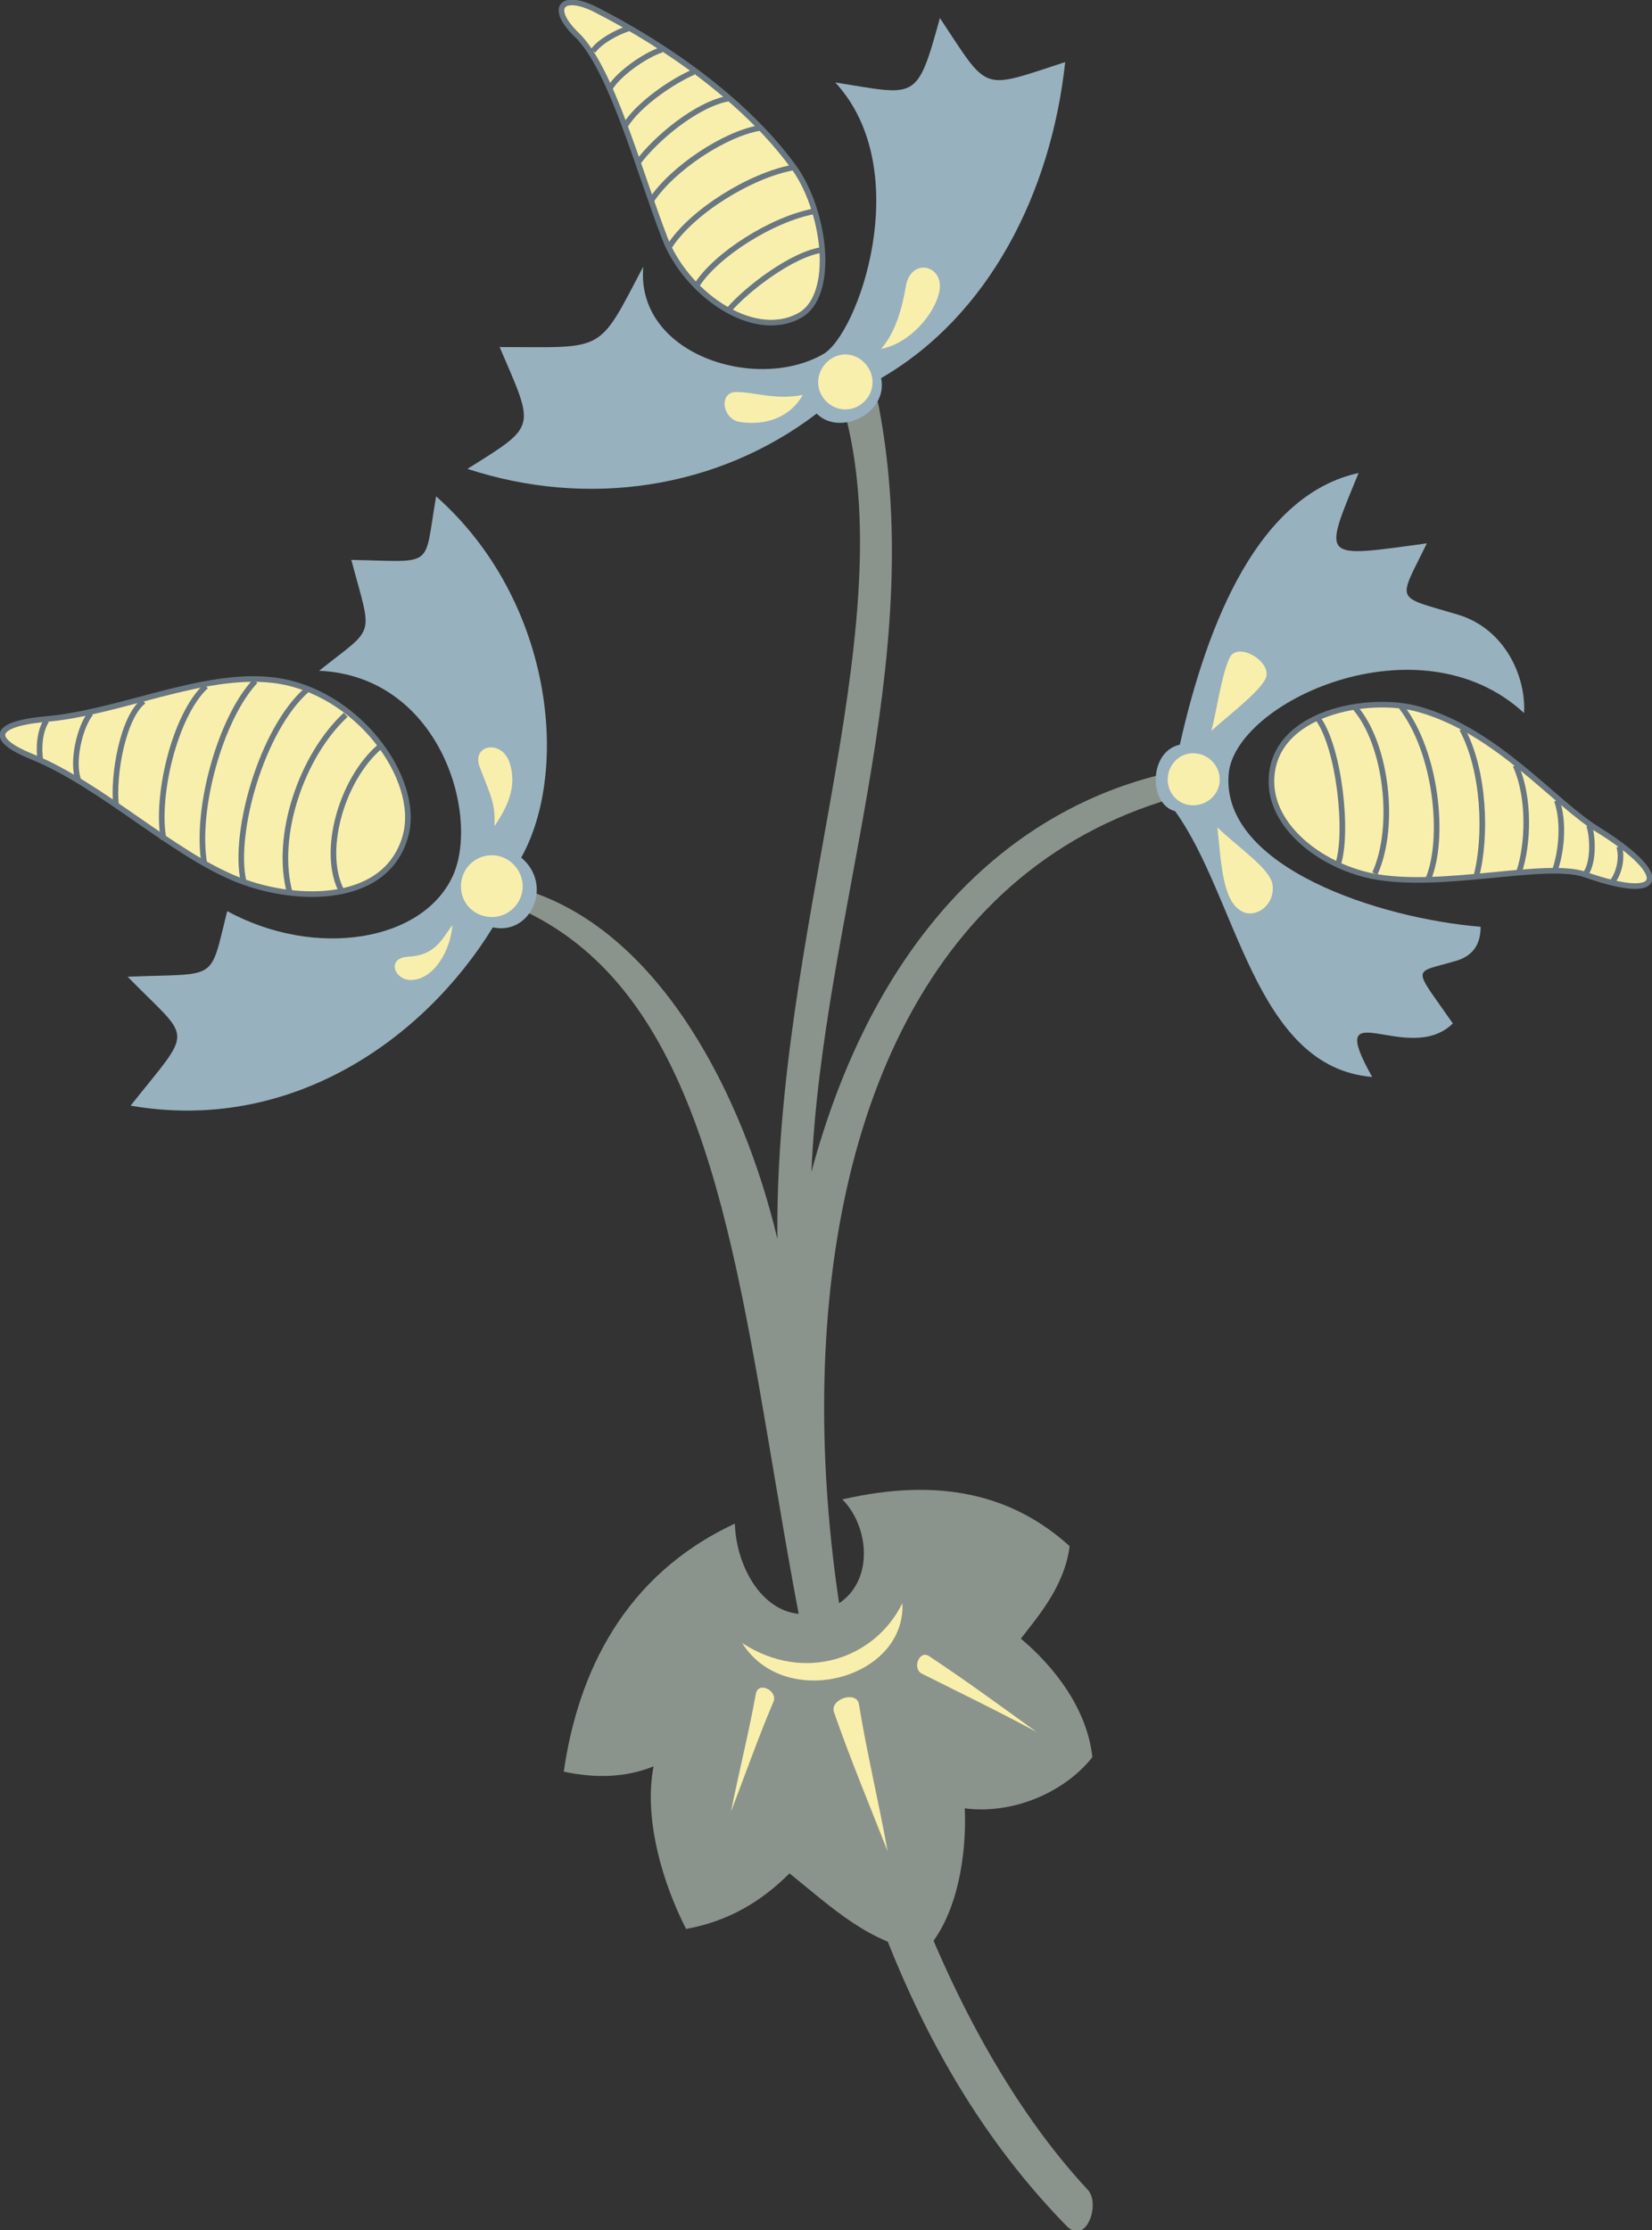<svg xmlns="http://www.w3.org/2000/svg" version="1.2" width="55.91mm" height="75.44mm" viewBox="0 0 5591 7544" preserveAspectRatio="xMidYMid" fill-rule="evenodd" stroke-width="28.222" stroke-linejoin="round" xml:space="preserve"><rect x="0" y="0" width="5591" height="7544" fill="#333333" stroke="none"/><defs class="ClipPathGroup"><clipPath id="a" clipPathUnits="userSpaceOnUse"><path d="M0 0h5591v7544H0z"/></clipPath></defs><g class="SlideGroup"><g class="Slide" clip-path="url(#a)"><g class="Page"><g class="com.sun.star.drawing.ClosedBezierShape"><path class="BoundingBox" fill="none" d="M1738 1317h2252v6232H1738z"/><path fill="#8B948C" d="M3682 7408c43 48-6 188-72 122-1338-1367-686-3895-1830-4446-60-30-53-91 7-71 452 145 730 698 844 1178-10-1033 417-2033 234-2772-25-101 89-146 109-45 168 876-190 1723-228 2591 213-790 660-1212 1172-1342 73-23 109 56 12 89-1686 537-1271 3599-248 4696Z"/></g><g class="com.sun.star.drawing.ClosedBezierShape"><path class="BoundingBox" fill="none" d="M1908 5040h1791v1565H1908z"/><path fill="#8B948C" d="M2487 5154c5 167 122 354 299 295 177-57 166-275 65-377 327-75 574-18 769 158-17 134-104 234-165 313 112 94 224 236 242 401-97 122-272 194-432 173 7 143-20 364-137 486-186-30-305-144-456-266-94 94-206 162-350 188-77-150-145-370-110-550-94 38-195 41-304 18 48-333 203-664 579-839Z"/></g><g class="com.sun.star.drawing.ClosedBezierShape"><path class="BoundingBox" fill="none" d="M2511 5423h545v263h-545z"/><path fill="#F9EFAC" d="M2512 5558c210 137 450 53 542-135 12 257-398 366-542 135Z"/></g><g class="com.sun.star.drawing.ClosedBezierShape"><path class="BoundingBox" fill="none" d="M3103 5598h406v262h-406z"/><path fill="#F9EFAC" d="M3144 5602c-33-21-57 41-25 59 128 64 260 128 388 197-120-87-242-176-363-256Z"/></g><g class="com.sun.star.drawing.ClosedBezierShape"><path class="BoundingBox" fill="none" d="M2473 5709h148v421h-148z"/><path fill="#F9EFAC" d="M2558 5730c8-45 77-10 59 28-51 120-95 245-143 370 27-135 60-265 84-398Z"/></g><g class="com.sun.star.drawing.ClosedBezierShape"><path class="BoundingBox" fill="none" d="M2820 5740h186v524h-186z"/><path fill="#F9EFAC" d="M2822 5790c-12-43 77-72 85-25 27 166 67 331 97 497-62-158-128-316-182-472Z"/></g><g class="com.sun.star.drawing.ClosedBezierShape"><path class="BoundingBox" fill="none" d="M3910 1600h1250v2045H3910z"/><path fill="#98B1BE" d="M4598 1600c-122 297-129 287 231 238-99 203-112 176 108 242 160 50 228 213 221 332-354-327-983-38-1000 209-23 313 511 486 853 514 0 56-23 96-79 114-154 46-154 13-15 213-151 148-441-117-273 181-399-33-456-607-667-899-90-23-90-202 16-225 96-427 272-846 605-919Z"/></g><g class="com.sun.star.drawing.ClosedBezierShape"><path class="BoundingBox" fill="none" d="M3952 2548h178v178h-178z"/><path fill="#F9EFAC" d="M4038 2548c49 0 90 40 90 89s-41 87-90 87c-48 0-86-38-86-87s38-89 86-89Z"/></g><g class="com.sun.star.drawing.ClosedBezierShape"><path class="BoundingBox" fill="none" d="M4120 2798h189v293h-189z"/><path fill="#F9EFAC" d="M4120 2799c12 101 15 242 77 280 45 33 118-13 110-84-5-54-110-123-187-196Z"/></g><g class="com.sun.star.drawing.ClosedBezierShape"><path class="BoundingBox" fill="none" d="M4100 2204h188v269h-188z"/><path fill="#F9EFAC" d="M4100 2472c58-53 158-127 183-176 26-54-89-126-120-74-28 56-43 171-63 250Z"/></g><g class="com.sun.star.drawing.ClosedBezierShape"><path class="BoundingBox" fill="none" d="M4293 2374h1301v635H4293z"/><path fill="#F9EFAC" d="M5412 2809c246 154 223 245-48 149-136-46-489 53-723 5-178-38-338-169-338-319 0-237 333-292 498-245 267 74 460 319 611 410Z"/><path fill="none" stroke="#697782" stroke-width="19" stroke-linecap="square" d="M5412 2809c246 154 223 245-48 149-136-46-489 53-723 5-178-38-338-169-338-319 0-237 333-292 498-245 267 74 460 319 611 410Z"/></g><g fill="none" class="com.sun.star.drawing.OpenBezierShape"><path class="BoundingBox" d="M4450 2380h1045v614H4450z"/><path stroke="#697782" stroke-width="19" d="M4460 2430c73 99 104 390 68 495m59-530c106 124 138 402 66 560m89-565c122 158 148 449 92 583m114-507c76 140 84 364 48 500m133-377c50 109 43 270 12 361m128-242c26 74 15 176-7 237m116-153c13 38 16 123-10 161m112-89c13 46-5 96-23 119"/></g><g class="com.sun.star.drawing.ClosedBezierShape"><path class="BoundingBox" fill="none" d="M432 1679h1420v2079H432z"/><path fill="#98B1BE" d="M1476 1679c395 350 454 925 288 1222 110 92 33 264-96 236-235 382-687 697-1226 603 216-271 208-213-10-436 309-13 276 22 337-222 299 163 669 104 767-127 86-209-52-668-456-686 193-154 181-105 109-375 287 5 244 33 287-215Z"/></g><g class="com.sun.star.drawing.ClosedBezierShape"><path class="BoundingBox" fill="none" d="M1560 2892h210v211h-210z"/><path fill="#F9EFAC" d="M1665 2893c56 0 104 48 104 105 0 58-48 104-104 104-60 0-105-46-105-104 0-57 45-105 105-105Z"/></g><g class="com.sun.star.drawing.ClosedBezierShape"><path class="BoundingBox" fill="none" d="M1336 3129h197v187h-197z"/><path fill="#F9EFAC" d="M1531 3129c-5 83-62 186-141 186-56 0-84-76-6-79 88-5 111-57 147-107Z"/></g><g class="com.sun.star.drawing.ClosedBezierShape"><path class="BoundingBox" fill="none" d="M1617 2528h118v268h-118z"/><path fill="#F9EFAC" d="M1673 2795c44-64 79-136 51-217-28-78-128-58-101 15 37 98 55 125 50 202Z"/></g><g class="com.sun.star.drawing.ClosedBezierShape"><path class="BoundingBox" fill="none" d="M-2 2287h1393v749H-2z"/><path fill="#F9EFAC" d="M1373 2825c51-192-165-489-446-524-241-30-525 112-778 132-182 18-179 71-40 127 236 96 478 331 699 417 203 79 504 79 565-152Z"/><path fill="none" stroke="#697782" stroke-width="19" stroke-linecap="square" d="M1373 2825c51-192-165-489-446-524-241-30-525 112-778 132-182 18-179 71-40 127 236 96 478 331 699 417 203 79 504 79 565-152Z"/></g><g fill="none" class="com.sun.star.drawing.OpenBezierShape"><path class="BoundingBox" d="M124 2294h1171v738H124z"/><path stroke="#697782" stroke-width="19" d="M1284 2527c-129 112-198 357-127 489m13-598c-150 139-242 412-189 603m57-687c-153 135-250 484-214 646m40-676c-117 124-205 435-172 620m5-603c-107 99-171 377-143 519m-68-468c-70 53-105 252-93 354m-86-313c-36 43-66 165-41 228m-109-203c-23 36-27 92-20 137"/></g><g class="com.sun.star.drawing.ClosedBezierShape"><path class="BoundingBox" fill="none" d="M1581 61h2025v1594H1581z"/><path fill="#98B1BE" d="M1582 1586c406 133 846 69 1182-187 76 78 243 0 218-120 362-209 575-623 623-1069-289 94-256 104-424-149-79 287-79 261-354 218 275 298 76 857-43 920-226 128-633 0-607-297-156 297-126 272-486 272 119 278 129 263-109 412Z"/></g><g class="com.sun.star.drawing.ClosedBezierShape"><path class="BoundingBox" fill="none" d="M2768 1199h186v188h-186z"/><path fill="#F9EFAC" d="M2861 1199c49 0 92 43 92 94s-43 92-92 92-92-41-92-92 43-94 92-94Z"/></g><g class="com.sun.star.drawing.ClosedBezierShape"><path class="BoundingBox" fill="none" d="M2982 905h200v276h-200z"/><path fill="#F9EFAC" d="M2982 1180c97-18 182-118 197-194 18-89-95-117-113-19-12 70-33 155-84 213Z"/></g><g class="com.sun.star.drawing.ClosedBezierShape"><path class="BoundingBox" fill="none" d="M2452 1326h266v106h-266z"/><path fill="#F9EFAC" d="M2717 1336c-41 73-123 106-215 91-58-11-70-101-10-101 62 0 130 28 225 10Z"/></g><g class="com.sun.star.drawing.ClosedBezierShape"><path class="BoundingBox" fill="none" d="M1890-2h905v1104h-905z"/><path fill="#F9EFAC" d="M2703 1069c130-66 89-367-23-512-160-216-420-400-663-524-112-57-162-10-66 84 116 109 210 458 299 689 69 181 293 347 453 263Z"/><path fill="none" stroke="#697782" stroke-width="19" stroke-linecap="square" d="M2703 1069c130-66 89-367-23-512-160-216-420-400-663-524-112-57-162-10-66 84 116 109 210 458 299 689 69 181 293 347 453 263Z"/></g><g fill="none" class="com.sun.star.drawing.OpenBezierShape"><path class="BoundingBox" d="M1997 87h799v972h-799z"/><path stroke="#697782" stroke-width="19" d="M2467 1048c61-71 216-190 318-203m-31-130c-145 28-330 148-394 247m323-395c-142 26-341 148-417 266m305-400c-119 20-295 137-366 244m262-344c-110 19-250 138-308 217m188-306c-71 30-188 110-231 181m124-257c-61 20-147 83-175 129m61-200c-36 10-99 45-119 76"/></g></g></g></g></svg>
